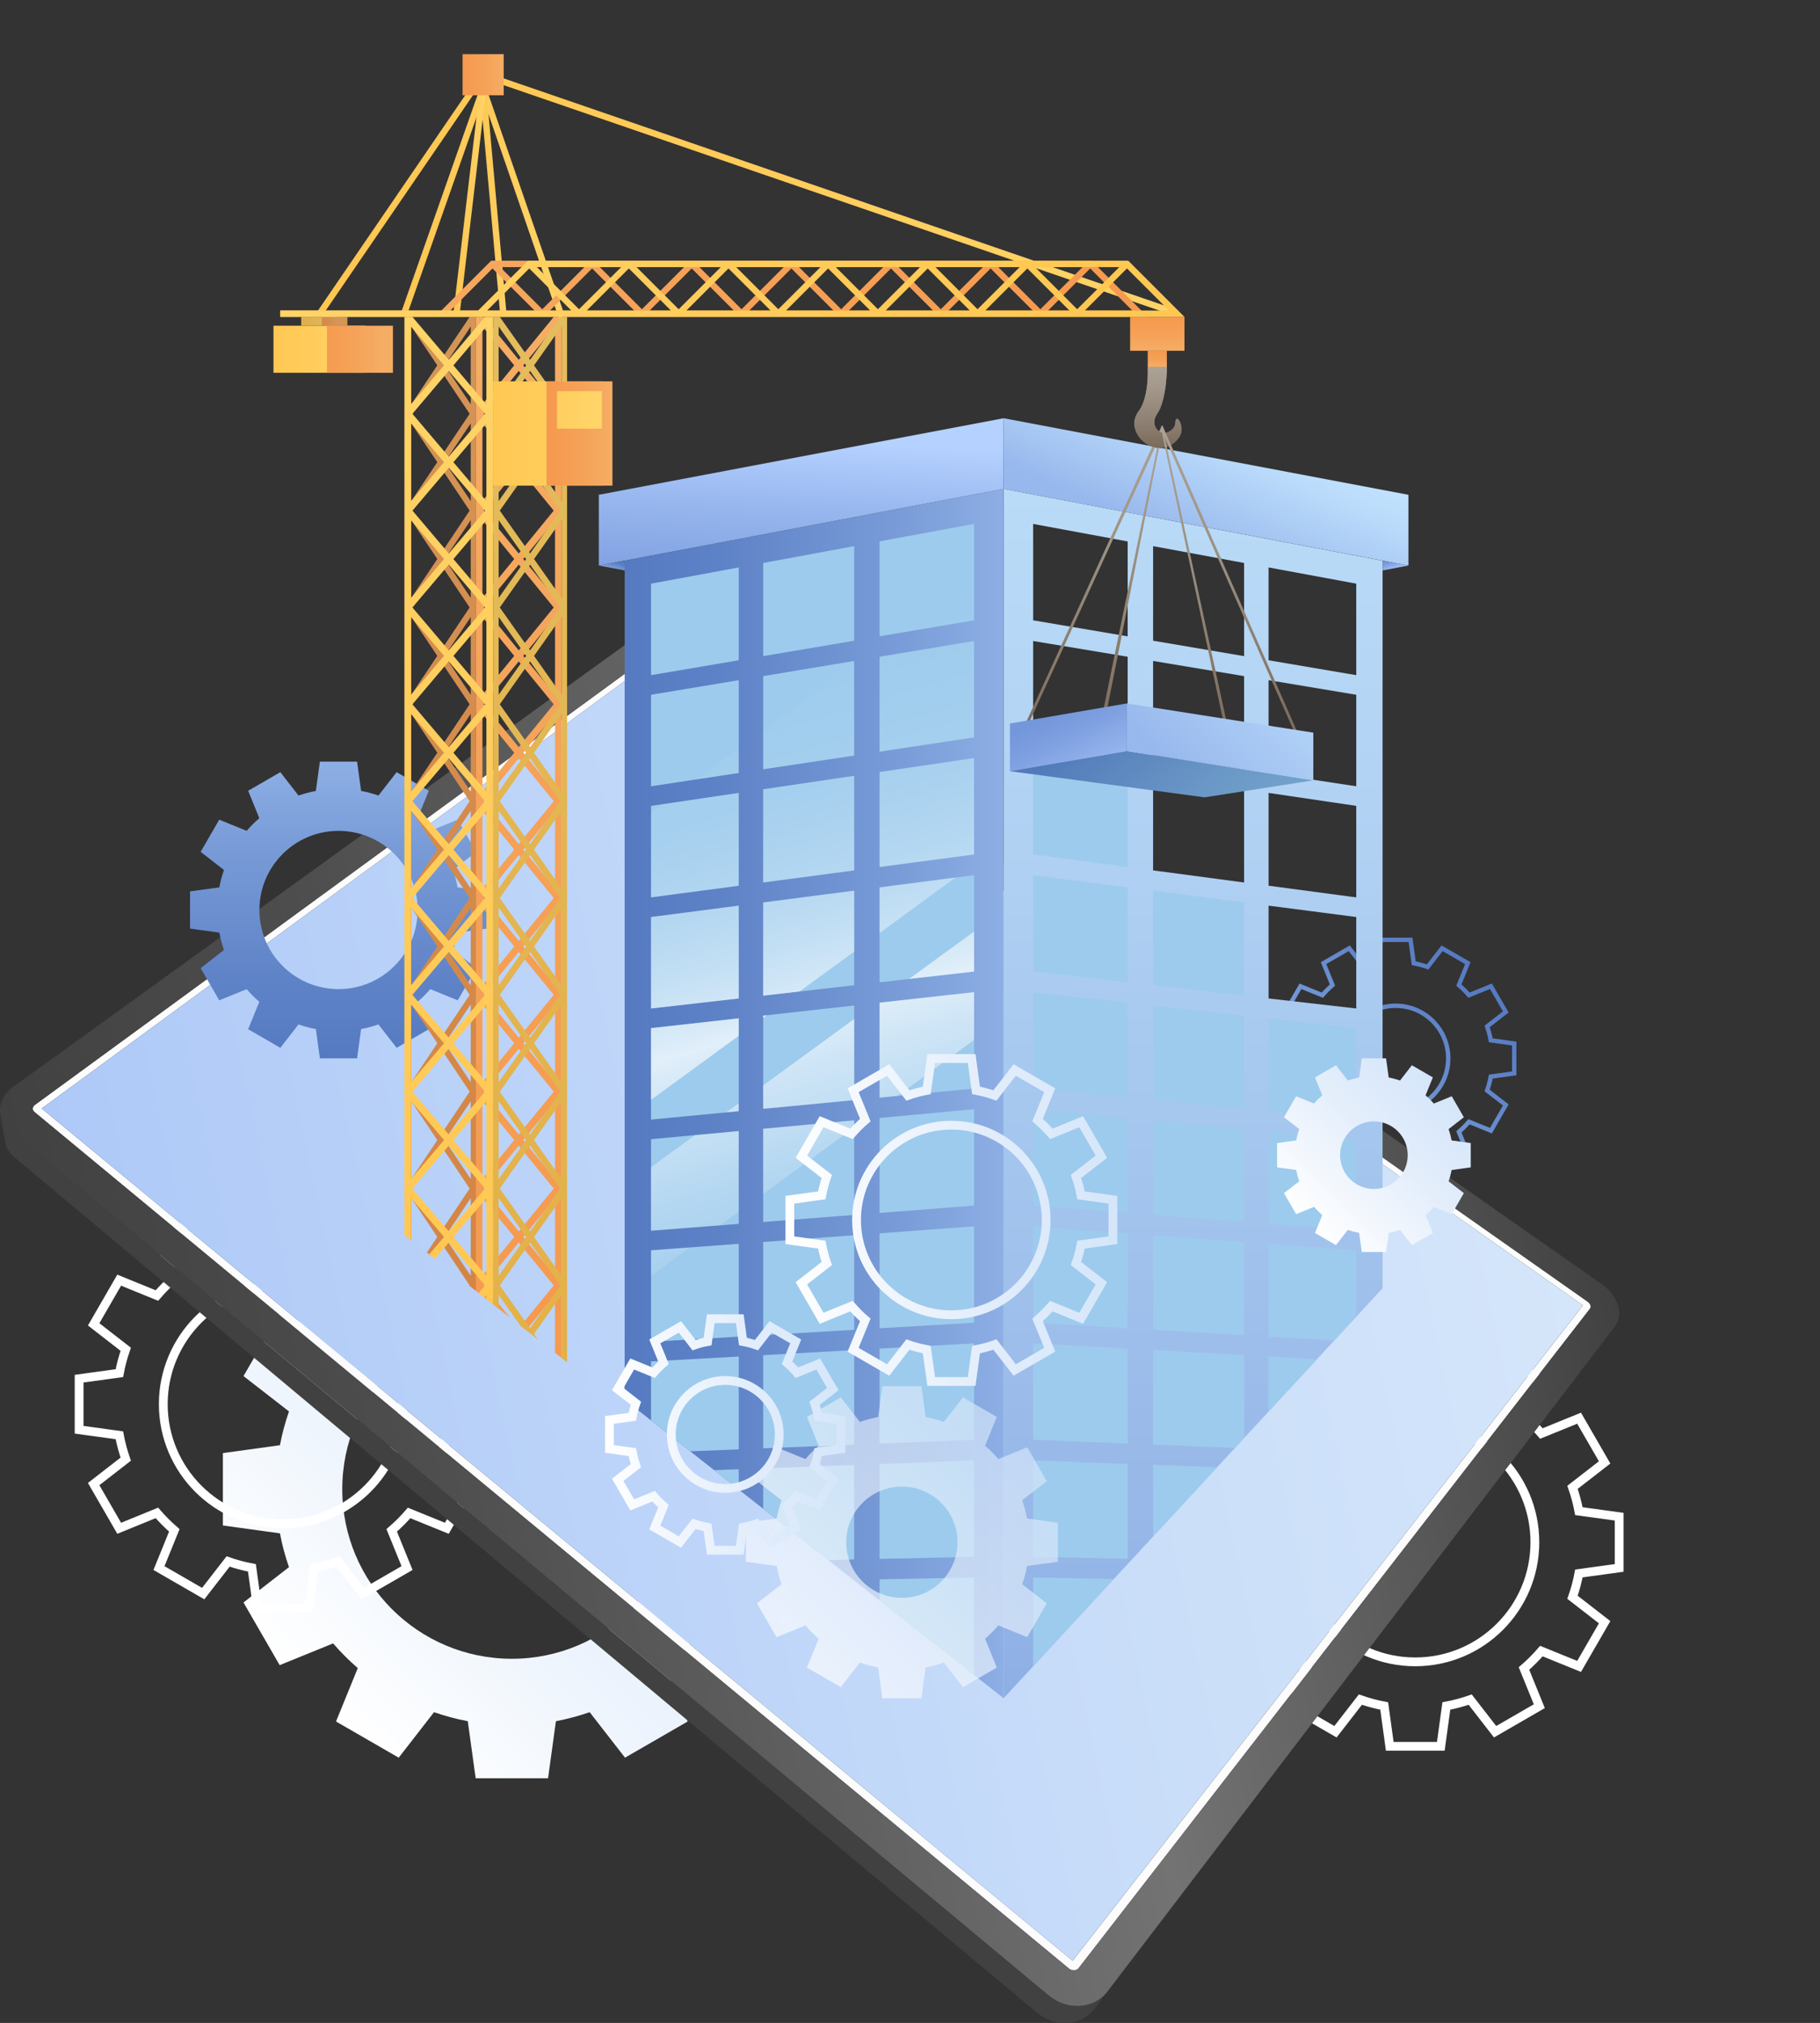 <svg xmlns="http://www.w3.org/2000/svg" xmlns:xlink="http://www.w3.org/1999/xlink" viewBox="0 0 414.08 460.28"><rect x="0" y="0" width="414.08" height="460.28" fill="#333333" stroke="none"/><defs><style>.cls-1{stroke:url(#linear-gradient-2);}.cls-1,.cls-2,.cls-3,.cls-4,.cls-5{fill:none;}.cls-1,.cls-2,.cls-4,.cls-5{stroke-miterlimit:10;}.cls-6{fill:url(#linear-gradient-38);}.cls-6,.cls-7,.cls-8,.cls-9,.cls-10,.cls-11,.cls-12,.cls-13,.cls-14,.cls-15,.cls-16,.cls-3,.cls-17,.cls-18,.cls-19,.cls-20,.cls-21,.cls-22,.cls-23,.cls-24,.cls-25,.cls-26,.cls-27,.cls-28,.cls-29,.cls-30,.cls-31,.cls-32,.cls-33,.cls-34,.cls-35,.cls-36,.cls-37,.cls-38,.cls-39,.cls-40,.cls-41,.cls-42,.cls-43,.cls-44,.cls-45,.cls-46,.cls-47{stroke-width:0px;}.cls-7{fill:url(#linear-gradient-12);}.cls-8{fill:url(#linear-gradient-19);}.cls-9{fill:url(#linear-gradient-33);}.cls-10{fill:url(#linear-gradient);}.cls-11{fill:#9dcbed;mix-blend-mode:multiply;}.cls-12{fill:url(#linear-gradient-21);}.cls-13{fill:url(#linear-gradient-6);}.cls-2{mix-blend-mode:soft-light;stroke:#fff;}.cls-2,.cls-4,.cls-5{stroke-width:2px;}.cls-48{isolation:isolate;}.cls-14{fill:url(#linear-gradient-42);}.cls-15{fill:url(#linear-gradient-11);}.cls-16{fill:url(#linear-gradient-5);}.cls-17{fill:url(#linear-gradient-31);}.cls-18{fill:url(#linear-gradient-34);}.cls-49{clip-path:url(#clippath-1);}.cls-19{fill:url(#linear-gradient-41);}.cls-20{fill:url(#linear-gradient-40);}.cls-21{fill:url(#linear-gradient-13);}.cls-22{fill:url(#linear-gradient-23);}.cls-23{fill:url(#linear-gradient-25);}.cls-24{fill:url(#linear-gradient-43);}.cls-25{fill:url(#linear-gradient-22);}.cls-26{fill:url(#linear-gradient-35);}.cls-27{fill:url(#linear-gradient-32);}.cls-28{fill:url(#linear-gradient-20);}.cls-29{fill:url(#linear-gradient-14);}.cls-30{fill:url(#linear-gradient-7);}.cls-31{fill:url(#linear-gradient-39);}.cls-32{fill:url(#linear-gradient-3);}.cls-50{clip-path:url(#clippath);}.cls-4{stroke:url(#linear-gradient-17);}.cls-33{fill:url(#linear-gradient-9);}.cls-34{fill:url(#linear-gradient-27);}.cls-5{stroke:url(#linear-gradient-16);}.cls-35{fill:url(#linear-gradient-36);}.cls-36{fill:url(#linear-gradient-24);}.cls-37{fill:url(#linear-gradient-26);}.cls-38{fill:url(#linear-gradient-18);}.cls-39{fill:url(#linear-gradient-30);}.cls-40{fill:url(#linear-gradient-29);}.cls-41{fill:url(#linear-gradient-8);mix-blend-mode:screen;}.cls-42{fill:url(#linear-gradient-28);}.cls-43{fill:url(#linear-gradient-15);opacity:.67;}.cls-44{fill:url(#linear-gradient-10);}.cls-45{fill:url(#linear-gradient-4);}.cls-46{fill:#fcfcfc;}.cls-47{fill:url(#linear-gradient-37);}</style><linearGradient id="linear-gradient" x1="70.03" y1="385.26" x2="162.86" y2="292.42" gradientUnits="userSpaceOnUse"><stop offset="0" stop-color="#fff"></stop><stop offset=".61" stop-color="#e2edfb"></stop><stop offset="1" stop-color="#d5e6fa"></stop></linearGradient><linearGradient id="linear-gradient-2" x1="298.07" y1="260.28" x2="337" y2="221.35" gradientUnits="userSpaceOnUse"><stop offset="0" stop-color="#8eafe5"></stop><stop offset=".28" stop-color="#799cd8"></stop><stop offset=".73" stop-color="#5f83c7"></stop><stop offset="1" stop-color="#557ac1"></stop></linearGradient><linearGradient id="linear-gradient-3" x1="-185.53" y1="297.96" x2="165.33" y2="297.96" gradientTransform="translate(137.42 8.11) rotate(-12.05)" gradientUnits="userSpaceOnUse"><stop offset="0" stop-color="#414141"></stop><stop offset=".2" stop-color="#4c4c4c"></stop><stop offset=".54" stop-color="#696969"></stop><stop offset=".64" stop-color="#737373"></stop><stop offset=".85" stop-color="#575757"></stop><stop offset="1" stop-color="#414141"></stop></linearGradient><linearGradient id="linear-gradient-4" x1="-176.07" y1="295.57" x2="157.53" y2="295.57" gradientTransform="translate(137.42 8.11) rotate(-12.05)" gradientUnits="userSpaceOnUse"><stop offset="0" stop-color="#aec9f8"></stop><stop offset=".59" stop-color="#c7dcf9"></stop><stop offset="1" stop-color="#d5e6fa"></stop></linearGradient><linearGradient id="linear-gradient-5" x1="-180.27" y1="212.93" x2="14.64" y2="467.42" gradientTransform="translate(137.42 8.11) rotate(-12.05)" gradientUnits="userSpaceOnUse"><stop offset="0" stop-color="#414141"></stop><stop offset=".54" stop-color="#414141"></stop><stop offset="1" stop-color="#414141"></stop></linearGradient><clipPath id="clippath"><polygon class="cls-3" points="109.09 59.63 109.09 292.44 228.34 386.4 314.57 293.1 414.08 106.3 109.09 59.63"></polygon></clipPath><linearGradient id="linear-gradient-6" x1="271.45" y1="386.4" x2="271.45" y2="111.24" gradientUnits="userSpaceOnUse"><stop offset="0" stop-color="#8eafe5"></stop><stop offset=".12" stop-color="#95b6e7"></stop><stop offset=".68" stop-color="#afd0f2"></stop><stop offset="1" stop-color="#badbf7"></stop></linearGradient><linearGradient id="linear-gradient-7" x1="229.04" y1="248.82" x2="142.1" y2="248.82" xlink:href="#linear-gradient-2"></linearGradient><linearGradient id="linear-gradient-8" x1="214.6" y1="310.42" x2="155.93" y2="113.76" gradientUnits="userSpaceOnUse"><stop offset="0" stop-color="#fff" stop-opacity="0"></stop><stop offset=".07" stop-color="#fff" stop-opacity=".01"></stop><stop offset=".14" stop-color="#fff" stop-opacity=".05"></stop><stop offset=".19" stop-color="#fff" stop-opacity=".12"></stop><stop offset=".25" stop-color="#fff" stop-opacity=".22"></stop><stop offset=".3" stop-color="#fff" stop-opacity=".35"></stop><stop offset=".36" stop-color="#fff" stop-opacity=".5"></stop><stop offset=".41" stop-color="#fff" stop-opacity=".68"></stop><stop offset=".41" stop-color="#fff" stop-opacity=".7"></stop><stop offset=".42" stop-color="#fff" stop-opacity=".66"></stop><stop offset=".46" stop-color="#fff" stop-opacity=".5"></stop><stop offset=".5" stop-color="#fff" stop-opacity=".37"></stop><stop offset=".55" stop-color="#fff" stop-opacity=".25"></stop><stop offset=".6" stop-color="#fff" stop-opacity=".16"></stop><stop offset=".65" stop-color="#fff" stop-opacity=".09"></stop><stop offset=".72" stop-color="#fff" stop-opacity=".04"></stop><stop offset=".81" stop-color="#fff" stop-opacity="0"></stop><stop offset="1" stop-color="#fff" stop-opacity="0"></stop></linearGradient><linearGradient id="linear-gradient-9" x1="182.96" y1="100.07" x2="180.47" y2="144.34" gradientUnits="userSpaceOnUse"><stop offset="0" stop-color="#b5d1ff"></stop><stop offset=".35" stop-color="#98b7ef"></stop><stop offset=".76" stop-color="#7e9fe0"></stop><stop offset="1" stop-color="#7497db"></stop></linearGradient><linearGradient id="linear-gradient-10" x1="138.97" y1="129.87" x2="139.79" y2="127.34" xlink:href="#linear-gradient-2"></linearGradient><linearGradient id="linear-gradient-11" x1="269.53" y1="123.23" x2="282.11" y2="93.98" gradientUnits="userSpaceOnUse"><stop offset="0" stop-color="#97b8ed"></stop><stop offset=".14" stop-color="#9fbff0"></stop><stop offset=".68" stop-color="#b9dafa"></stop><stop offset="1" stop-color="#c4e4ff"></stop></linearGradient><linearGradient id="linear-gradient-12" x1="-175.73" y1="129.87" x2="-174.92" y2="127.34" gradientTransform="translate(141.98) rotate(-180) scale(1 -1)" xlink:href="#linear-gradient-9"></linearGradient><linearGradient id="linear-gradient-13" x1="77.02" y1="240.81" x2="77.02" y2="173.29" gradientUnits="userSpaceOnUse"><stop offset="0" stop-color="#557ac1"></stop><stop offset=".27" stop-color="#5f83c7"></stop><stop offset=".72" stop-color="#799cd8"></stop><stop offset="1" stop-color="#8eafe5"></stop></linearGradient><linearGradient id="linear-gradient-14" x1="297.03" y1="278.4" x2="328.14" y2="247.29" xlink:href="#linear-gradient"></linearGradient><linearGradient id="linear-gradient-15" x1="180.13" y1="375.96" x2="230.25" y2="325.84" xlink:href="#linear-gradient"></linearGradient><linearGradient id="linear-gradient-16" x1="178.69" y1="277.59" x2="254.21" y2="277.59" xlink:href="#linear-gradient"></linearGradient><linearGradient id="linear-gradient-17" x1="137.67" y1="326.38" x2="192.35" y2="326.38" xlink:href="#linear-gradient"></linearGradient><clipPath id="clippath-1"><polygon class="cls-3" points="36.64 0 313.97 0 313.97 277.33 214.45 376.85 17.97 223.02 36.64 0"></polygon></clipPath><linearGradient id="linear-gradient-18" x1="118.02" y1="314.5" x2="118.02" y2="72.11" gradientUnits="userSpaceOnUse"><stop offset="0" stop-color="#f5994e"></stop><stop offset=".55" stop-color="#f5a258"></stop><stop offset="1" stop-color="#f5ad64"></stop></linearGradient><linearGradient id="linear-gradient-19" x1="100.33" y1="314.5" x2="100.33" y2="72.11" gradientUnits="userSpaceOnUse"><stop offset="0" stop-color="#d48443"></stop><stop offset=".61" stop-color="#d48c4d"></stop><stop offset="1" stop-color="#d49556"></stop></linearGradient><linearGradient id="linear-gradient-20" x1="102.09" y1="314.5" x2="102.09" y2="72.11" gradientUnits="userSpaceOnUse"><stop offset="0" stop-color="#ffc751"></stop><stop offset=".53" stop-color="#ffcc5b"></stop><stop offset="1" stop-color="#ffd468"></stop></linearGradient><linearGradient id="linear-gradient-21" x1="120.6" y1="314.5" x2="120.6" y2="72.11" gradientUnits="userSpaceOnUse"><stop offset="0" stop-color="#e3b148"></stop><stop offset=".57" stop-color="#e3b652"></stop><stop offset="1" stop-color="#e3bd5d"></stop></linearGradient><linearGradient id="linear-gradient-22" x1="-536.66" y1="79.47" x2="-508.2" y2="79.47" gradientTransform="translate(456.83) scale(.74 1)" xlink:href="#linear-gradient-20"></linearGradient><linearGradient id="linear-gradient-23" x1="-520.13" y1="79.47" x2="-499.7" y2="79.47" gradientTransform="translate(456.83) scale(.74 1)" xlink:href="#linear-gradient-18"></linearGradient><linearGradient id="linear-gradient-24" x1="-468.72" y1="98.64" x2="-434.95" y2="98.64" gradientTransform="translate(456.83) scale(.74 1)" xlink:href="#linear-gradient-20"></linearGradient><linearGradient id="linear-gradient-25" x1="124.33" y1="98.64" x2="139.35" y2="98.64" xlink:href="#linear-gradient-18"></linearGradient><linearGradient id="linear-gradient-26" x1="-528.08" y1="73.11" x2="-517.08" y2="73.11" gradientTransform="translate(456.83) scale(.74 1)" gradientUnits="userSpaceOnUse"><stop offset="0" stop-color="#dead46"></stop><stop offset=".59" stop-color="#deb250"></stop><stop offset="1" stop-color="#deb85a"></stop></linearGradient><linearGradient id="linear-gradient-27" x1="-521.69" y1="73.11" x2="-513.79" y2="73.11" gradientTransform="translate(456.83) scale(.74 1)" xlink:href="#linear-gradient-19"></linearGradient><linearGradient id="linear-gradient-28" x1="-221.77" y1="45.17" x2="-258.95" y2="45.17" gradientTransform="translate(-130.45) rotate(-180) scale(1 -1)" xlink:href="#linear-gradient-20"></linearGradient><linearGradient id="linear-gradient-29" x1="-239.63" y1="45.61" x2="-245.62" y2="45.61" gradientTransform="translate(-125.37 -21.61) rotate(-174.85) scale(1 -1)" xlink:href="#linear-gradient-20"></linearGradient><linearGradient id="linear-gradient-30" x1="-233.64" y1="45.61" x2="-241.08" y2="45.61" gradientTransform="translate(124.42 -195.46) rotate(-96.72) scale(1 -1)" xlink:href="#linear-gradient-20"></linearGradient><linearGradient id="linear-gradient-31" x1="-202.48" y1="44.03" x2="-396.66" y2="44.03" gradientTransform="translate(-130.45) rotate(-180) scale(1 -1)" xlink:href="#linear-gradient-20"></linearGradient><linearGradient id="linear-gradient-32" x1="-235.68" y1="17" x2="-245.04" y2="17" gradientTransform="translate(350.27 34) scale(1 -1)" xlink:href="#linear-gradient-18"></linearGradient><linearGradient id="linear-gradient-33" x1="-393.75" y1="79.81" x2="-393.75" y2="72.11" gradientTransform="translate(657.06 151.92) scale(1 -1)" gradientUnits="userSpaceOnUse"><stop offset="0" stop-color="#f5ad64"></stop><stop offset=".45" stop-color="#f5a258"></stop><stop offset="1" stop-color="#f5994e"></stop></linearGradient><linearGradient id="linear-gradient-34" y1="83.5" y2="79.81" gradientTransform="translate(657.06 163.31) scale(1 -1)" xlink:href="#linear-gradient-33"></linearGradient><linearGradient id="linear-gradient-35" x1="-393.91" y1="101.96" x2="-393.91" y2="83.5" gradientTransform="translate(-130.45) rotate(-180) scale(1 -1)" gradientUnits="userSpaceOnUse"><stop offset="0" stop-color="#7a6a5b"></stop><stop offset=".29" stop-color="#8c7e70"></stop><stop offset=".74" stop-color="#a3988a"></stop><stop offset="1" stop-color="#aca295"></stop></linearGradient><linearGradient id="linear-gradient-36" x1="-394.74" y1="167.76" x2="-394.74" y2="96.84" xlink:href="#linear-gradient-35"></linearGradient><linearGradient id="linear-gradient-37" x1="-395.24" y1="166.7" x2="-395.24" y2="96.84" xlink:href="#linear-gradient-35"></linearGradient><linearGradient id="linear-gradient-38" x1="-381.8" y1="183.8" x2="-370.5" y2="161.89" gradientTransform="translate(-130.45) rotate(-180) scale(1 -1)" xlink:href="#linear-gradient-9"></linearGradient><linearGradient id="linear-gradient-39" x1="251.67" y1="161.93" x2="280.67" y2="195.43" gradientUnits="userSpaceOnUse"><stop offset="0" stop-color="#527aba"></stop><stop offset=".09" stop-color="#567fbc"></stop><stop offset=".66" stop-color="#6b99c7"></stop><stop offset="1" stop-color="#74a4cc"></stop></linearGradient><linearGradient id="linear-gradient-40" x1="269.41" y1="177.4" x2="307.74" y2="137.07" xlink:href="#linear-gradient-11"></linearGradient><linearGradient id="linear-gradient-41" x1="-392.22" y1="101.96" x2="-392.22" y2="83.5" xlink:href="#linear-gradient-35"></linearGradient><linearGradient id="linear-gradient-42" x1="-391.58" y1="65.72" x2="-194.19" y2="65.72" gradientTransform="translate(-130.45) rotate(-180) scale(1 -1)" xlink:href="#linear-gradient-18"></linearGradient><linearGradient id="linear-gradient-43" x1="-399.94" y1="65.72" x2="-194.19" y2="65.72" gradientTransform="translate(-130.45) rotate(-180) scale(1 -1)" xlink:href="#linear-gradient-20"></linearGradient></defs><g class="cls-48"><g id="Layer_2"><g id="OBJECTS"><path class="cls-10" d="M182.2,347.08v-16.47l-12.99-1.79c-.5-2.64-1.19-5.2-2.05-7.68l10.35-8.04-8.23-14.26-12.15,4.95c-1.73-2.01-3.61-3.89-5.62-5.62l4.95-12.15-14.26-8.23-8.04,10.35c-2.48-.87-5.05-1.56-7.68-2.05l-1.79-12.99h-16.47l-1.79,12.99c-2.64.5-5.2,1.19-7.68,2.05l-8.04-10.35-14.26,8.23,4.95,12.15c-2.01,1.73-3.88,3.61-5.61,5.62l-12.16-4.95-8.23,14.26,10.35,8.04c-.87,2.49-1.56,5.05-2.06,7.69l-12.98,1.79v16.47l12.98,1.79c.5,2.64,1.19,5.21,2.06,7.69l-10.35,8.04,8.23,14.26,12.16-4.95c1.73,2.01,3.61,3.89,5.61,5.62l-4.95,12.15,14.26,8.23,8.04-10.35c2.48.87,5.05,1.56,7.68,2.05l1.79,12.99h16.47l1.79-12.99c2.63-.5,5.2-1.19,7.68-2.05l8.04,10.35,14.26-8.23-4.95-12.15c2.01-1.73,3.89-3.61,5.62-5.62l12.15,4.95,8.23-14.26-10.35-8.04c.87-2.48,1.56-5.05,2.05-7.68l12.99-1.79ZM116.45,377.42c-21.31,0-38.58-17.27-38.58-38.58s17.27-38.58,38.58-38.58,38.58,17.27,38.58,38.58-17.27,38.58-38.58,38.58Z"></path><path class="cls-2" d="M110.78,325.3v-11.62l-9.17-1.26c-.35-1.86-.84-3.67-1.45-5.42l7.31-5.67-5.81-10.06-8.58,3.49c-1.22-1.42-2.55-2.74-3.96-3.96l3.49-8.58-10.06-5.81-5.67,7.31c-1.75-.61-3.56-1.1-5.42-1.45l-1.26-9.17h-11.62l-1.26,9.17c-1.86.35-3.67.84-5.42,1.45l-5.67-7.31-10.06,5.81,3.49,8.58c-1.42,1.22-2.74,2.55-3.96,3.97l-8.58-3.5-5.81,10.06,7.3,5.67c-.61,1.75-1.1,3.57-1.45,5.43l-9.16,1.26v11.62l9.16,1.26c.35,1.86.84,3.67,1.45,5.43l-7.3,5.67,5.81,10.06,8.58-3.5c1.22,1.42,2.55,2.74,3.96,3.97l-3.49,8.58,10.06,5.81,5.67-7.31c1.75.61,3.56,1.1,5.42,1.45l1.26,9.17h11.62l1.26-9.17c1.86-.35,3.67-.84,5.42-1.45l5.67,7.31,10.06-5.81-3.49-8.58c1.42-1.22,2.74-2.55,3.96-3.96l8.58,3.49,5.81-10.06-7.31-5.67c.61-1.75,1.1-3.56,1.45-5.42l9.17-1.26ZM64.37,346.71c-15.03,0-27.22-12.19-27.22-27.22s12.19-27.22,27.22-27.22,27.22,12.19,27.22,27.22-12.19,27.22-27.22,27.22Z"></path><path class="cls-2" d="M368.39,356.71v-11.62l-9.17-1.26c-.35-1.86-.84-3.67-1.45-5.42l7.31-5.67-5.81-10.06-8.58,3.49c-1.22-1.42-2.55-2.74-3.96-3.96l3.49-8.58-10.06-5.81-5.67,7.31c-1.75-.61-3.56-1.1-5.42-1.45l-1.26-9.17h-11.62l-1.26,9.17c-1.86.35-3.67.84-5.42,1.45l-5.67-7.31-10.06,5.81,3.49,8.58c-1.42,1.22-2.74,2.55-3.96,3.97l-8.58-3.49-5.81,10.06,7.3,5.67c-.61,1.75-1.1,3.57-1.45,5.43l-9.16,1.26v11.62l9.16,1.26c.35,1.86.84,3.67,1.45,5.43l-7.3,5.67,5.81,10.06,8.58-3.49c1.22,1.42,2.55,2.74,3.96,3.97l-3.49,8.58,10.06,5.81,5.67-7.31c1.75.61,3.56,1.1,5.42,1.45l1.26,9.17h11.62l1.26-9.17c1.86-.35,3.67-.84,5.42-1.45l5.67,7.31,10.06-5.81-3.49-8.58c1.42-1.22,2.74-2.55,3.96-3.96l8.58,3.49,5.81-10.06-7.31-5.67c.61-1.75,1.1-3.56,1.45-5.42l9.17-1.26ZM321.99,378.12c-15.03,0-27.22-12.19-27.22-27.22s12.19-27.22,27.22-27.22,27.22,12.19,27.22,27.22-12.19,27.22-27.22,27.22Z"></path><path class="cls-1" d="M344.51,244.19v-6.76l-5.33-.73c-.2-1.08-.49-2.13-.84-3.15l4.25-3.3-3.38-5.85-4.99,2.03c-.71-.82-1.48-1.59-2.3-2.3l2.03-4.99-5.85-3.38-3.3,4.25c-1.02-.36-2.07-.64-3.15-.84l-.73-5.33h-6.76l-.73,5.33c-1.08.2-2.13.49-3.15.84l-3.3-4.25-5.85,3.38,2.03,4.99c-.82.71-1.59,1.48-2.3,2.31l-4.99-2.03-3.38,5.85,4.25,3.3c-.36,1.02-.64,2.07-.84,3.16l-5.33.73v6.76l5.33.73c.2,1.08.49,2.14.84,3.16l-4.25,3.3,3.38,5.85,4.99-2.03c.71.82,1.48,1.59,2.3,2.31l-2.03,4.99,5.85,3.38,3.3-4.25c1.02.36,2.07.64,3.15.84l.73,5.33h6.76l.73-5.33c1.08-.2,2.13-.49,3.15-.84l3.3,4.25,5.85-3.38-2.03-4.99c.82-.71,1.59-1.48,2.3-2.3l4.99,2.03,3.38-5.85-4.25-3.3c.36-1.02.64-2.07.84-3.15l5.33-.73ZM317.53,252.78c-6.61,0-11.97-5.36-11.97-11.97s5.36-11.97,11.97-11.97,11.97,5.36,11.97,11.97-5.36,11.97-11.97,11.97Z"></path><path class="cls-46" d="M149.22,148.13c.11-.08.23-.14.37-.17.14-.04.29-.05.44-.05.15,0,.31.03.45.08.15.05.29.11.41.2l210.35,147.99c.15.11.28.24.39.37s.18.28.22.42c.04.14.06.29.04.43-.02.14-.07.27-.16.38l-116.31,150c-.13.16-.28.29-.46.38s-.37.14-.57.15-.41-.02-.61-.08c-.2-.07-.4-.17-.57-.32L7.83,253.01c-.14-.11-.23-.24-.3-.38s-.09-.28-.08-.43c.01-.15.06-.29.14-.43.08-.14.2-.26.35-.38l141.27-103.26ZM360.15,297l-210-147.92L9.48,252.21l234.57,193.93,116.11-149.14"></path><path class="cls-32" d="M144.69,144.95c.65-.47,1.42-.81,2.26-1.03.84-.21,1.74-.3,2.65-.27.91.04,1.84.2,2.72.48.88.28,1.72.68,2.47,1.21l209.59,146.81c.93.65,1.72,1.41,2.34,2.22.62.81,1.08,1.68,1.36,2.55.28.87.37,1.75.27,2.58-.1.83-.41,1.61-.92,2.29l-115.5,151.38c-.77,1-1.72,1.78-2.78,2.33-1.07.55-2.24.86-3.46.93-1.22.07-2.47-.09-3.7-.5-1.22-.41-2.41-1.06-3.49-1.96L2.25,257.1c-.82-.69-1.42-1.48-1.79-2.32-.37-.84-.52-1.73-.45-2.62.07-.89.36-1.77.86-2.6.5-.83,1.21-1.6,2.13-2.26l141.69-102.36ZM361.24,296.19l-210.35-147.99c-.12-.09-.26-.15-.41-.2-.15-.05-.3-.07-.45-.08-.15,0-.3,0-.44.05-.14.04-.27.09-.37.17L7.95,251.39c-.15.11-.27.24-.35.38-.08.14-.13.28-.14.43-.01.15.01.29.08.43.06.14.16.27.3.38l235.38,194.91c.18.15.37.25.57.32.2.07.41.09.61.08.2-.01.39-.06.57-.15.18-.09.33-.22.46-.38l116.31-150c.09-.11.14-.24.15-.38.02-.14,0-.28-.04-.43-.04-.14-.12-.29-.22-.42-.1-.14-.23-.26-.39-.37"></path><polygon class="cls-45" points="150.15 149.08 9.48 252.21 244.04 446.14 360.15 297 150.15 149.08"></polygon><path class="cls-16" d="M251.17,454.03c-.27.27-.55.51-.85.73-.3.22-.61.42-.93.6-.32.18-.66.34-1,.47-.77.3-1.59.49-2.43.57-.84.08-1.7.04-2.56-.11s-1.71-.42-2.54-.81c-.83-.39-1.62-.89-2.37-1.51L2.25,257.1c-.31-.26-.58-.53-.83-.81-.24-.28-.46-.58-.64-.88-.18-.3-.33-.62-.45-.93-.12-.32-.21-.64-.26-.97.36,2.09.72,4.17,1.08,6.26.06.33.14.65.26.96.12.32.26.63.44.93.18.3.39.59.63.87.24.28.51.55.82.8l232.51,194.52c.73.61,1.52,1.11,2.33,1.49.81.38,1.65.65,2.49.8.84.15,1.69.19,2.52.11.83-.08,1.63-.27,2.39-.57.34-.13.67-.29.98-.47.32-.18.62-.38.92-.6.29-.22.57-.46.84-.72.27-.26.52-.55.75-.85l2.89-3.87c-.24.31-.49.6-.76.86Z"></path><g class="cls-50"><path class="cls-13" d="M228.34,111.24v275.16h86.22V127.58l-86.22-16.34ZM256.56,171.03l-21.5-3.25v-21.93l21.5,3.58v21.61ZM256.56,144.79l-21.5-3.65v-21.93l21.5,3.98v21.61ZM283.05,200.79l-20.7-2.75v-21.52l20.7,3.06v21.2ZM283.05,175.04l-20.7-3.13v-21.52l20.7,3.45v21.2ZM283.05,149.29l-20.7-3.51v-21.52l20.7,3.83v21.2ZM308.57,229.46l-19.95-2.28v-21.12l19.95,2.59v20.82ZM308.57,204.18l-19.95-2.65v-21.12l19.95,2.95v20.82ZM308.57,178.9l-19.95-3.02v-21.12l19.95,3.32v20.82ZM308.57,153.62l-19.95-3.39v-21.12l19.95,3.69v20.82Z"></path><path class="cls-11" d="M256.56,175.66l-21.5-3.18v21.93l21.5,2.86v-21.61ZM256.56,201.9l-21.5-2.79v21.93l21.5,2.46v-21.61ZM283.05,205.33l-20.7-2.68v21.52l20.7,2.37v-21.2ZM256.56,228.14l-21.5-2.39v21.93l21.5,2.06v-21.61ZM283.05,231.08l-20.7-2.3v21.52l20.7,1.99v-21.2ZM308.57,233.92l-19.95-2.22v21.12l19.95,1.91v-20.82ZM256.56,254.38l-21.5-1.99v21.93l21.5,1.67v-21.61ZM283.05,256.83l-20.7-1.92v21.52l20.7,1.61v-21.2ZM308.57,259.2l-19.95-1.85v21.12l19.95,1.55v-20.82ZM256.56,280.62l-21.5-1.6v21.93l21.5,1.27v-21.61ZM283.05,282.58l-20.7-1.54v21.52l20.7,1.22v-21.2ZM308.57,284.48l-19.95-1.48v21.12l19.95,1.18v-20.82ZM256.56,306.85l-21.5-1.2v21.93l21.5.88v-21.61ZM283.05,308.33l-20.7-1.16v21.52l20.7.84v-21.2ZM308.57,309.76l-19.95-1.11v21.12l19.95.81v-20.82ZM256.56,333.09l-21.5-.81v21.93l21.5.48v-21.61ZM283.05,334.08l-20.7-.78v21.52l20.7.46v-21.2ZM308.57,335.04l-19.95-.75v21.12l19.95.44v-20.82ZM256.56,359.33l-21.5-.41v21.93l21.5.08v-21.61ZM283.05,359.83l-20.7-.39v21.52l20.7.08v-21.2ZM308.57,360.32l-19.95-.38v21.12l19.95.08v-20.82Z"></path><polygon class="cls-30" points="142.12 386.4 228.34 386.4 228.34 111.24 142.12 127.58 142.12 386.4"></polygon><path class="cls-11" d="M200.12,123.18l21.5-3.98v21.93l-21.5,3.65v-21.61ZM173.64,149.29l20.7-3.51v-21.52l-20.7,3.83v21.2ZM148.12,153.62l19.95-3.39v-21.12l-19.95,3.69v20.82ZM200.12,171.03l21.5-3.25v-21.93l-21.5,3.58v21.61ZM173.64,175.04l20.7-3.13v-21.52l-20.7,3.45v21.2ZM148.12,178.9l19.95-3.02v-21.12l-19.95,3.32v20.82ZM200.12,197.27l21.5-2.86v-21.93l-21.5,3.18v21.61ZM173.64,200.79l20.7-2.75v-21.52l-20.7,3.06v21.2ZM148.12,204.18l19.95-2.65v-21.12l-19.95,2.95v20.82ZM200.12,223.51l21.5-2.46v-21.93l-21.5,2.79v21.61ZM173.64,226.54l20.7-2.37v-21.52l-20.7,2.68v21.2ZM148.12,229.46l19.95-2.28v-21.12l-19.95,2.59v20.82ZM200.12,249.74l21.5-2.06v-21.93l-21.5,2.39v21.61ZM173.64,252.29l20.7-1.99v-21.52l-20.7,2.3v21.2ZM148.12,254.74l19.95-1.91v-21.12l-19.95,2.22v20.82ZM200.12,275.98l21.5-1.67v-21.93l-21.5,1.99v21.61ZM173.64,278.04l20.7-1.61v-21.52l-20.7,1.92v21.2ZM148.12,280.02l19.95-1.55v-21.12l-19.95,1.85v20.82ZM200.12,302.22l21.5-1.27v-21.93l-21.5,1.6v21.61ZM173.64,303.79l20.7-1.22v-21.52l-20.7,1.54v21.2ZM148.12,305.3l19.95-1.18v-21.12l-19.95,1.48v20.82ZM200.12,328.46l21.5-.88v-21.93l-21.5,1.2v21.61ZM173.64,329.54l20.7-.84v-21.52l-20.7,1.16v21.2ZM148.12,330.58l19.95-.81v-21.12l-19.95,1.11v20.82ZM200.12,354.7l21.5-.48v-21.93l-21.5.81v21.61ZM173.64,355.29l20.7-.46v-21.52l-20.7.78v21.2ZM148.12,355.86l19.95-.44v-21.12l-19.95.75v20.82ZM200.12,380.94l21.5-.08v-21.93l-21.5.41v21.61ZM173.64,381.04l20.7-.08v-21.52l-20.7.39v21.2ZM148.12,381.14l19.95-.08v-21.12l-19.95.38v20.82Z"></path><path class="cls-41" d="M194.34,250.3l-20.7,1.99v-5.33l20.7-15.11v18.45ZM200.12,212.28l17.29-12.62-17.29,2.24v10.38ZM200.12,197.27l21.5-2.86v-21.93l-21.5,3.18v21.61ZM221.62,211.94l-14.8,10.8,14.8-1.69v-9.11ZM168.06,251.03l-2.83,2.06,2.83-.27v-1.79ZM148.12,229.46l19.95-2.28v-21.12l-19.95,2.59v20.82ZM173.64,226.54l8.25-.94,12.45-9.09v-13.86l-20.7,2.68v21.2ZM173.64,200.79l20.7-2.75v-21.52l-20.7,3.06v21.2ZM173.64,231.61l.86-.63-.86.1v.53ZM148.12,250.24l19.95-14.56v-3.98l-19.95,2.22v16.32ZM168.06,257.35l-9.92.92-10.03,7.32v14.43l15.73-1.22,4.22-3.08v-18.37ZM194.34,254.91l-20.7,1.92v14.82l20.7-15.11v-1.63ZM148.12,290.28l8.84-6.46-8.84.66v5.8ZM221.62,225.75l-21.5,2.39v21.61l4.06-.39,17.44-12.73v-10.88ZM203.94,144.14l17.68-3v-9.9l-17.68,12.9ZM173.64,175.04l20.7-3.13v-20.75l-20.7,15.11v8.77ZM221.62,145.84l-21.5,3.58v21.61l21.5-3.25v-21.93ZM148.12,204.18l19.95-2.65v-21.12l-17.32,2.56-2.63,1.92v19.29ZM168.06,175.88v-5.55l-9.59,7,9.59-1.45Z"></path><polygon class="cls-33" points="228.34 95.16 136.24 112.58 136.24 128.67 228.34 111.24 228.34 95.16"></polygon><polygon class="cls-44" points="136.24 128.67 142.12 129.79 142.12 127.58 136.24 128.67"></polygon><polygon class="cls-15" points="228.34 95.16 320.44 112.58 320.44 128.67 228.34 111.24 228.34 95.16"></polygon><polygon class="cls-7" points="320.44 128.67 314.57 129.79 314.57 127.58 320.44 128.67"></polygon></g><path class="cls-21" d="M110.78,211.28v-8.46l-6.67-.92c-.26-1.35-.61-2.67-1.05-3.95l5.31-4.13-4.23-7.32-6.24,2.54c-.89-1.03-1.85-1.99-2.88-2.88l2.54-6.24-7.32-4.23-4.13,5.32c-1.28-.45-2.59-.8-3.95-1.05l-.92-6.67h-8.46l-.92,6.67c-1.35.26-2.67.61-3.95,1.05l-4.13-5.32-7.32,4.23,2.54,6.24c-1.03.89-1.99,1.85-2.88,2.88l-6.24-2.54-4.23,7.32,5.31,4.13c-.45,1.28-.8,2.59-1.06,3.95l-6.66.92v8.46l6.66.92c.26,1.35.61,2.67,1.06,3.95l-5.31,4.13,4.23,7.32,6.24-2.54c.89,1.03,1.85,2,2.88,2.88l-2.54,6.24,7.32,4.23,4.13-5.32c1.28.45,2.59.8,3.95,1.05l.92,6.67h8.46l.92-6.67c1.35-.26,2.67-.61,3.95-1.05l4.13,5.32,7.32-4.23-2.54-6.24c1.03-.89,1.99-1.85,2.88-2.88l6.24,2.54,4.23-7.32-5.31-4.13c.45-1.28.8-2.59,1.05-3.95l6.67-.92ZM77.02,225.05c-9.94,0-18-8.06-18-18s8.06-18,18-18,18,8.06,18,18-8.06,18-18,18Z"></path><path class="cls-29" d="M334.62,265.6v-5.52l-4.35-.6c-.17-.88-.4-1.74-.69-2.58l3.47-2.69-2.76-4.78-4.07,1.66c-.58-.67-1.21-1.3-1.88-1.88l1.66-4.07-4.78-2.76-2.69,3.47c-.83-.29-1.69-.52-2.58-.69l-.6-4.35h-5.52l-.6,4.35c-.88.17-1.74.4-2.58.69l-2.69-3.47-4.78,2.76,1.66,4.07c-.67.58-1.3,1.21-1.88,1.88l-4.07-1.66-2.76,4.78,3.47,2.69c-.29.83-.52,1.69-.69,2.58l-4.35.6v5.52l4.35.6c.17.88.4,1.74.69,2.58l-3.47,2.69,2.76,4.78,4.07-1.66c.58.67,1.21,1.3,1.88,1.88l-1.66,4.07,4.78,2.76,2.69-3.47c.83.29,1.69.52,2.58.69l.6,4.35h5.52l.6-4.35c.88-.17,1.74-.4,2.58-.69l2.69,3.47,4.78-2.76-1.66-4.07c.67-.58,1.3-1.21,1.88-1.88l4.07,1.66,2.76-4.78-3.47-2.69c.29-.83.52-1.69.69-2.57l4.35-.6ZM312.59,270.53c-4.25,0-7.69-3.44-7.69-7.69s3.44-7.69,7.69-7.69,7.69,3.44,7.69,7.69-3.44,7.69-7.69,7.69Z"></path><path class="cls-43" d="M240.69,355.35v-8.89l-7.01-.96c-.27-1.42-.64-2.81-1.11-4.15l5.59-4.34-4.45-7.7-6.56,2.67c-.94-1.08-1.95-2.1-3.03-3.03l2.67-6.56-7.7-4.45-4.34,5.59c-1.34-.47-2.73-.84-4.15-1.11l-.96-7.01h-8.89l-.96,7.01c-1.42.27-2.81.64-4.15,1.11l-4.34-5.59-7.7,4.45,2.67,6.56c-1.08.93-2.1,1.95-3.03,3.03l-6.56-2.67-4.45,7.7,5.59,4.34c-.47,1.34-.84,2.73-1.11,4.15l-7.01.96v8.89l7.01.96c.27,1.42.64,2.81,1.11,4.15l-5.59,4.34,4.45,7.7,6.56-2.67c.94,1.08,1.95,2.1,3.03,3.03l-2.67,6.56,7.7,4.45,4.34-5.59c1.34.47,2.73.84,4.15,1.11l.96,7.01h8.89l.96-7.01c1.42-.27,2.81-.64,4.15-1.11l4.34,5.59,7.7-4.45-2.67-6.56c1.08-.94,2.1-1.95,3.03-3.03l6.56,2.67,4.45-7.7-5.59-4.34c.47-1.34.84-2.73,1.11-4.15l7.01-.96ZM205.19,363.56c-6.99,0-12.66-5.67-12.66-12.66s5.67-12.66,12.66-12.66,12.66,5.67,12.66,12.66-5.67,12.66-12.66,12.66Z"></path><path class="cls-5" d="M253.21,282.19v-9.21l-7.26-1c-.28-1.47-.66-2.91-1.15-4.3l5.79-4.49-4.6-7.97-6.79,2.77c-.97-1.12-2.02-2.17-3.14-3.14l2.77-6.79-7.97-4.6-4.49,5.79c-1.39-.48-2.82-.87-4.3-1.15l-1-7.26h-9.21l-1,7.26c-1.47.28-2.91.66-4.3,1.15l-4.49-5.79-7.97,4.6,2.77,6.79c-1.12.97-2.17,2.02-3.14,3.14l-6.8-2.77-4.6,7.97,5.78,4.49c-.49,1.39-.87,2.82-1.15,4.3l-7.26,1v9.21l7.26,1c.28,1.47.66,2.91,1.15,4.3l-5.78,4.49,4.6,7.97,6.8-2.77c.97,1.12,2.02,2.17,3.14,3.14l-2.77,6.79,7.97,4.6,4.49-5.79c1.39.48,2.82.87,4.3,1.15l1,7.26h9.21l1-7.26c1.47-.28,2.91-.66,4.3-1.15l4.49,5.79,7.97-4.6-2.77-6.79c1.12-.97,2.17-2.02,3.14-3.14l6.79,2.77,4.6-7.97-5.79-4.49c.48-1.39.87-2.82,1.15-4.3l7.26-1ZM216.45,299.15c-11.91,0-21.57-9.66-21.57-21.57s9.65-21.57,21.57-21.57,21.57,9.66,21.57,21.57-9.66,21.57-21.57,21.57Z"></path><path class="cls-4" d="M191.35,329.68v-6.6l-5.2-.72c-.2-1.06-.48-2.08-.82-3.08l4.15-3.22-3.3-5.71-4.87,1.98c-.69-.8-1.45-1.56-2.25-2.25l1.98-4.87-5.71-3.3-3.22,4.15c-.99-.35-2.02-.62-3.08-.82l-.72-5.2h-6.6l-.72,5.2c-1.06.2-2.08.48-3.08.82l-3.22-4.15-5.71,3.3,1.98,4.87c-.8.69-1.56,1.45-2.25,2.25l-4.87-1.98-3.3,5.71,4.14,3.22c-.35,1-.62,2.02-.82,3.08l-5.2.72v6.6l5.2.72c.2,1.06.48,2.08.82,3.08l-4.14,3.22,3.3,5.71,4.87-1.98c.69.8,1.44,1.56,2.25,2.25l-1.98,4.87,5.71,3.3,3.22-4.15c.99.35,2.02.62,3.08.82l.72,5.2h6.6l.72-5.2c1.06-.2,2.08-.48,3.08-.82l3.22,4.15,5.71-3.3-1.98-4.87c.8-.69,1.56-1.45,2.25-2.25l4.87,1.98,3.3-5.71-4.15-3.22c.35-1,.62-2.02.82-3.08l5.2-.72ZM165.01,338.66c-6.78,0-12.28-5.5-12.28-12.28s5.5-12.28,12.28-12.28,12.28,5.5,12.28,12.28-5.5,12.28-12.28,12.28Z"></path><g class="cls-49"><path class="cls-38" d="M110.06,314.5l7.96-9.75,7.96,9.75h1.77V72.11h-1.77s-7.96,9.75-7.96,9.75l-7.96-9.75h-1.77v242.39h1.77ZM110.06,292.47l7.96-9.75,7.96,9.75-7.96,9.75-7.96-9.75ZM125.98,138.22l-7.96,9.75-7.96-9.75,7.96-9.75,7.96,9.75ZM110.06,116.18l7.96-9.75,7.96,9.75-7.96,9.75-7.96-9.75ZM125.98,160.25l-7.96,9.75-7.96-9.75,7.96-9.75,7.96,9.75ZM125.98,182.29l-7.96,9.75-7.96-9.75,7.96-9.75,7.96,9.75ZM125.98,204.32l-7.96,9.75-7.96-9.75,7.96-9.75,7.96,9.75ZM125.98,226.36l-7.96,9.75-7.96-9.75,7.96-9.75,7.96,9.75ZM125.98,248.39l-7.96,9.75-7.96-9.75,7.96-9.75,7.96,9.75ZM125.98,270.43l-7.96,9.75-7.96-9.75,7.96-9.75,7.96,9.75ZM126.28,312.34l-7.23-8.85,7.23-8.85v17.71ZM126.28,290.3l-7.23-8.85,7.23-8.85v17.71ZM126.28,268.27l-7.23-8.85,7.23-8.85v17.71ZM126.28,246.23l-7.23-8.85,7.23-8.85v17.71ZM126.28,224.2l-7.23-8.85,7.23-8.85v17.71ZM126.28,202.16l-7.23-8.85,7.23-8.85v17.71ZM126.28,180.12l-7.23-8.85,7.23-8.85v17.71ZM126.28,158.09l-7.23-8.85,7.23-8.85v17.71ZM126.28,136.05l-7.23-8.85,7.23-8.85v17.71ZM126.28,114.02l-7.23-8.85,7.23-8.85v17.71ZM126.28,74.28v17.71l-7.23-8.85,7.23-8.85ZM125.98,94.15l-7.96,9.75-7.96-9.75,7.96-9.75,7.96,9.75ZM109.76,74.28l7.23,8.85-7.23,8.85v-17.71ZM109.76,96.31l7.23,8.85-7.23,8.85v-17.71ZM109.76,118.35l7.23,8.85-7.23,8.85v-17.71ZM109.76,140.38l7.23,8.85-7.23,8.85v-17.71ZM109.76,162.42l7.23,8.85-7.23,8.85v-17.71ZM109.76,184.45l7.23,8.85-7.23,8.85v-17.71ZM109.76,206.49l7.23,8.85-7.23,8.85v-17.71ZM109.76,228.52l7.23,8.85-7.23,8.85v-17.71ZM109.76,250.56l7.23,8.85-7.23,8.85v-17.71ZM109.76,272.59l7.23,8.85-7.23,8.85v-17.71ZM109.76,294.63l7.23,8.85-7.23,8.85v-17.71Z"></path><path class="cls-8" d="M93.81,314.5l6.52-9.75,6.52,9.75h1.45V72.11h-1.45s-6.52,9.75-6.52,9.75l-6.52-9.75h-1.45v242.39h1.45ZM93.81,292.47l6.52-9.75,6.52,9.75-6.52,9.75-6.52-9.75ZM106.85,138.22l-6.52,9.75-6.52-9.75,6.52-9.75,6.52,9.75ZM93.81,116.18l6.52-9.75,6.52,9.75-6.52,9.75-6.52-9.75ZM106.85,160.25l-6.52,9.75-6.52-9.75,6.52-9.75,6.52,9.75ZM106.85,182.29l-6.52,9.75-6.52-9.75,6.52-9.75,6.52,9.75ZM106.85,204.32l-6.52,9.75-6.52-9.75,6.52-9.75,6.52,9.75ZM106.85,226.36l-6.52,9.75-6.52-9.75,6.52-9.75,6.52,9.75ZM106.85,248.39l-6.52,9.75-6.52-9.75,6.52-9.75,6.52,9.75ZM106.85,270.43l-6.52,9.75-6.52-9.75,6.52-9.75,6.52,9.75ZM107.1,312.34l-5.92-8.85,5.92-8.85v17.71ZM107.1,290.3l-5.92-8.85,5.92-8.85v17.71ZM107.1,268.27l-5.92-8.85,5.92-8.85v17.71ZM107.1,246.23l-5.92-8.85,5.92-8.85v17.71ZM107.1,224.2l-5.92-8.85,5.92-8.85v17.71ZM107.1,202.16l-5.92-8.85,5.92-8.85v17.71ZM107.1,180.12l-5.92-8.85,5.92-8.85v17.71ZM107.1,158.09l-5.92-8.85,5.92-8.85v17.71ZM107.1,136.05l-5.92-8.85,5.92-8.85v17.71ZM107.1,114.02l-5.92-8.85,5.92-8.85v17.71ZM107.1,74.28v17.71l-5.92-8.85,5.92-8.85ZM106.85,94.15l-6.52,9.75-6.52-9.75,6.52-9.75,6.52,9.75ZM93.57,74.28l5.92,8.85-5.92,8.85v-17.71ZM93.57,96.31l5.92,8.85-5.92,8.85v-17.71ZM93.57,118.35l5.92,8.85-5.92,8.85v-17.71ZM93.57,140.38l5.92,8.85-5.92,8.85v-17.71ZM93.57,162.42l5.92,8.85-5.92,8.85v-17.71ZM93.57,184.45l5.92,8.85-5.92,8.85v-17.71ZM93.57,206.49l5.92,8.85-5.92,8.85v-17.71ZM93.57,228.52l5.92,8.85-5.92,8.85v-17.71ZM93.57,250.56l5.92,8.85-5.92,8.85v-17.71ZM93.57,272.59l5.92,8.85-5.92,8.85v-17.71ZM93.57,294.63l5.92,8.85-5.92,8.85v-17.71Z"></path><path class="cls-28" d="M93.84,314.5l8.26-9.75,8.26,9.75h1.83V72.11h-1.83s-8.26,9.75-8.26,9.75l-8.26-9.75h-1.83v242.39h1.83ZM93.84,292.47l8.26-9.75,8.26,9.75-8.26,9.75-8.26-9.75ZM110.35,138.22l-8.26,9.75-8.26-9.75,8.26-9.75,8.26,9.75ZM93.84,116.18l8.26-9.75,8.26,9.75-8.26,9.75-8.26-9.75ZM110.35,160.25l-8.26,9.75-8.26-9.75,8.26-9.75,8.26,9.75ZM110.35,182.29l-8.26,9.75-8.26-9.75,8.26-9.75,8.26,9.75ZM110.35,204.32l-8.26,9.75-8.26-9.75,8.26-9.75,8.26,9.75ZM110.35,226.36l-8.26,9.75-8.26-9.75,8.26-9.75,8.26,9.75ZM110.35,248.39l-8.26,9.75-8.26-9.75,8.26-9.75,8.26,9.75ZM110.35,270.43l-8.26,9.75-8.26-9.75,8.26-9.75,8.26,9.75ZM110.66,312.34l-7.5-8.85,7.5-8.85v17.71ZM110.66,290.3l-7.5-8.85,7.5-8.85v17.71ZM110.66,268.27l-7.5-8.85,7.5-8.85v17.71ZM110.66,246.23l-7.5-8.85,7.5-8.85v17.71ZM110.66,224.2l-7.5-8.85,7.5-8.85v17.71ZM110.66,202.16l-7.5-8.85,7.5-8.85v17.71ZM110.66,180.12l-7.5-8.85,7.5-8.85v17.71ZM110.66,158.09l-7.5-8.85,7.5-8.85v17.71ZM110.66,136.05l-7.5-8.85,7.5-8.85v17.71ZM110.66,114.02l-7.5-8.85,7.5-8.85v17.71ZM110.66,74.28v17.71l-7.5-8.85,7.5-8.85ZM110.35,94.15l-8.26,9.75-8.26-9.75,8.26-9.75,8.26,9.75ZM93.52,74.28l7.5,8.85-7.5,8.85v-17.71ZM93.52,96.31l7.5,8.85-7.5,8.85v-17.71ZM93.52,118.35l7.5,8.85-7.5,8.85v-17.71ZM93.52,140.38l7.5,8.85-7.5,8.85v-17.71ZM93.52,162.42l7.5,8.85-7.5,8.85v-17.71ZM93.52,184.45l7.5,8.85-7.5,8.85v-17.71ZM93.52,206.49l7.5,8.85-7.5,8.85v-17.71ZM93.52,228.52l7.5,8.85-7.5,8.85v-17.71ZM93.52,250.56l7.5,8.85-7.5,8.85v-17.71ZM93.52,272.59l7.5,8.85-7.5,8.85v-17.71ZM93.52,294.63l7.5,8.85-7.5,8.85v-17.71Z"></path><path class="cls-12" d="M113.71,314.5l6.89-9.75,6.89,9.75h1.53V72.11h-1.53s-6.89,9.75-6.89,9.75l-6.89-9.75h-1.53v242.39h1.53ZM113.71,292.47l6.89-9.75,6.89,9.75-6.89,9.75-6.89-9.75ZM127.49,138.22l-6.89,9.75-6.89-9.75,6.89-9.75,6.89,9.75ZM113.71,116.18l6.89-9.75,6.89,9.75-6.89,9.75-6.89-9.75ZM127.49,160.25l-6.89,9.75-6.89-9.75,6.89-9.75,6.89,9.75ZM127.49,182.29l-6.89,9.75-6.89-9.75,6.89-9.75,6.89,9.75ZM127.49,204.32l-6.89,9.75-6.89-9.75,6.89-9.75,6.89,9.75ZM127.49,226.36l-6.89,9.75-6.89-9.75,6.89-9.75,6.89,9.75ZM127.49,248.39l-6.89,9.75-6.89-9.75,6.89-9.75,6.89,9.75ZM127.49,270.43l-6.89,9.75-6.89-9.75,6.89-9.75,6.89,9.75ZM127.75,312.34l-6.25-8.85,6.25-8.85v17.71ZM127.75,290.3l-6.25-8.85,6.25-8.85v17.71ZM127.75,268.27l-6.25-8.85,6.25-8.85v17.71ZM127.75,246.23l-6.25-8.85,6.25-8.85v17.71ZM127.75,224.2l-6.25-8.85,6.25-8.85v17.71ZM127.75,202.16l-6.25-8.85,6.25-8.85v17.71ZM127.75,180.12l-6.25-8.85,6.25-8.85v17.71ZM127.75,158.09l-6.25-8.85,6.25-8.85v17.71ZM127.75,136.05l-6.25-8.85,6.25-8.85v17.71ZM127.75,114.02l-6.25-8.85,6.25-8.85v17.71ZM127.75,74.28v17.71l-6.25-8.85,6.25-8.85ZM127.49,94.15l-6.89,9.75-6.89-9.75,6.89-9.75,6.89,9.75ZM113.45,74.28l6.25,8.85-6.25,8.85v-17.71ZM113.45,96.31l6.25,8.85-6.25,8.85v-17.71ZM113.45,118.35l6.25,8.85-6.25,8.85v-17.71ZM113.45,140.38l6.25,8.85-6.25,8.85v-17.71ZM113.45,162.42l6.25,8.85-6.25,8.85v-17.71ZM113.45,184.45l6.25,8.85-6.25,8.85v-17.71ZM113.45,206.49l6.25,8.85-6.25,8.85v-17.71ZM113.45,228.52l6.25,8.85-6.25,8.85v-17.71ZM113.45,250.56l6.25,8.85-6.25,8.85v-17.71ZM113.45,272.59l6.25,8.85-6.25,8.85v-17.71ZM113.45,294.63l6.25,8.85-6.25,8.85v-17.71Z"></path><rect class="cls-25" x="62.22" y="74.11" width="20.93" height="10.72"></rect><rect class="cls-22" x="74.38" y="74.11" width="15.02" height="10.72"></rect><rect class="cls-36" x="112.18" y="86.77" width="24.83" height="23.73"></rect><path class="cls-23" d="M124.33,86.77v23.73h15.01v-23.73h-15.01ZM136.93,97.52h-10.19v-8.52h10.19v8.52Z"></path><rect class="cls-37" x="68.53" y="72.11" width="8.09" height="2"></rect><rect class="cls-34" x="73.23" y="72.11" width="5.81" height="2"></rect><polygon class="cls-42" points="127.13 72.35 128.51 71.87 109.92 17.99 91.32 70.93 92.69 71.41 109.91 22.41 127.13 72.35"></polygon><rect class="cls-40" x="111.46" y="20.1" width="1.45" height="51.03" transform="translate(-3.64 10.26) rotate(-5.15)"></rect><rect class="cls-39" x="81.33" y="44.88" width="51.18" height="1.45" transform="translate(49.1 146.45) rotate(-83.28)"></rect><polygon class="cls-17" points="265.75 71.34 266.22 69.97 109.63 16.13 72.04 71.11 73.24 71.93 110.2 17.87 265.75 71.34"></polygon><rect class="cls-27" x="105.23" y="12.32" width="9.36" height="9.36" transform="translate(219.83 34) rotate(180)"></rect><rect class="cls-9" x="257.12" y="72.11" width="12.37" height="7.7" transform="translate(526.61 151.92) rotate(180)"></rect><rect class="cls-18" x="261.13" y="79.81" width="4.35" height="3.69" transform="translate(526.61 163.31) rotate(180)"></rect><path class="cls-26" d="M265.48,83.5h-4.35s.39,6.79-2.07,10.06c-3.91,5.18,4.83,12.18,9.24,5.95,1.62-2.28-.87-6.13-.94-3.17-.03,1.29-2.12,2.77-3.52,1.88-1.26-.8-1.69-2.42-.53-4.12,1.62-2.37,2.17-7.48,2.17-10.6Z"></path><path class="cls-35" d="M295.01,167.76l-30.45-69.23c-.09-.2-.19-.2-.28,0l-30.71,67.12h-.71l31.41-68.67c.09-.2.19-.19.28,0l31.15,70.78h-.7Z"></path><path class="cls-47" d="M278.87,166.7l-14.51-68.19c-.05-.19.05-.2,0,0l-13.53,68.19h-.86l14.31-69.72c.05-.19.11-.19.16,0l15.16,69.71h-.74Z"></path><polygon class="cls-6" points="229.78 175.47 256.38 170.9 256.38 160.05 229.78 164.62 229.78 175.47"></polygon><polygon class="cls-31" points="256.38 170.9 298.8 177.55 274.07 181.42 229.78 175.47 256.38 170.9"></polygon><polygon class="cls-20" points="256.38 170.9 298.8 177.55 298.8 166.7 256.38 160.05 256.38 170.9"></polygon><path class="cls-19" d="M259.06,93.56c2.47-3.27,2.07-10.06,2.07-10.06h4.35c0,3.12-.55,8.23-2.17,10.6-1.16,1.7-.72,3.32.53,4.12.17.11.36.17.54.21,0,.07-.01.14-.01.21,0,1.05.08,2.14.42,3.13,0,.02.02.04.03.07-4.25.77-8.78-4.28-5.76-8.28Z"></path><path class="cls-14" d="M63.75,70.66v1.45h197.38s-12.79-12.79-12.79-12.79H111.75l-11.33,11.33h-36.67ZM112.05,61.08l9.58,9.58h-19.16l9.58-9.58ZM248.04,61.08l9.58,9.58h-19.16l9.58-9.58ZM236.71,70.36l-9.58-9.58h19.16l-9.58,9.58ZM234.96,70.66h-19.16l9.58-9.58,9.58,9.58ZM214.05,70.36l-9.58-9.58h19.16l-9.58,9.58ZM212.29,70.66h-19.16l9.58-9.58,9.58,9.58ZM191.38,70.36l-9.58-9.58h19.16l-9.58,9.58ZM189.63,70.66h-19.16l9.58-9.58,9.58,9.58ZM168.72,70.36l-9.58-9.58h19.16l-9.58,9.58ZM166.96,70.66h-19.16l9.58-9.58,9.58,9.58ZM146.05,70.36l-9.58-9.58h19.16l-9.58,9.58ZM144.29,70.66h-19.16l9.58-9.58,9.58,9.58ZM123.38,70.36l-9.58-9.58h19.16l-9.58,9.58Z"></path><path class="cls-24" d="M63.75,70.66v1.45h205.74s-12.79-12.79-12.79-12.79H120.11l-11.33,11.33h-45.03ZM120.41,61.08l9.58,9.58h-19.16l9.58-9.58ZM256.4,61.08l9.58,9.58h-19.16l9.58-9.58ZM245.07,70.36l-9.58-9.58h19.16l-9.58,9.58ZM243.32,70.66h-19.16l9.58-9.58,9.58,9.58ZM222.41,70.36l-9.58-9.58h19.16l-9.58,9.58ZM220.65,70.66h-19.16l9.58-9.58,9.58,9.58ZM199.74,70.36l-9.58-9.58h19.16l-9.58,9.58ZM197.99,70.66h-19.16l9.58-9.58,9.58,9.58ZM177.08,70.36l-9.58-9.58h19.16l-9.58,9.58ZM175.32,70.66h-19.16l9.58-9.58,9.58,9.58ZM154.41,70.36l-9.58-9.58h19.16l-9.58,9.58ZM152.65,70.66h-19.16l9.58-9.58,9.58,9.58ZM131.74,70.36l-9.58-9.58h19.16l-9.58,9.58Z"></path></g></g></g></g></svg>